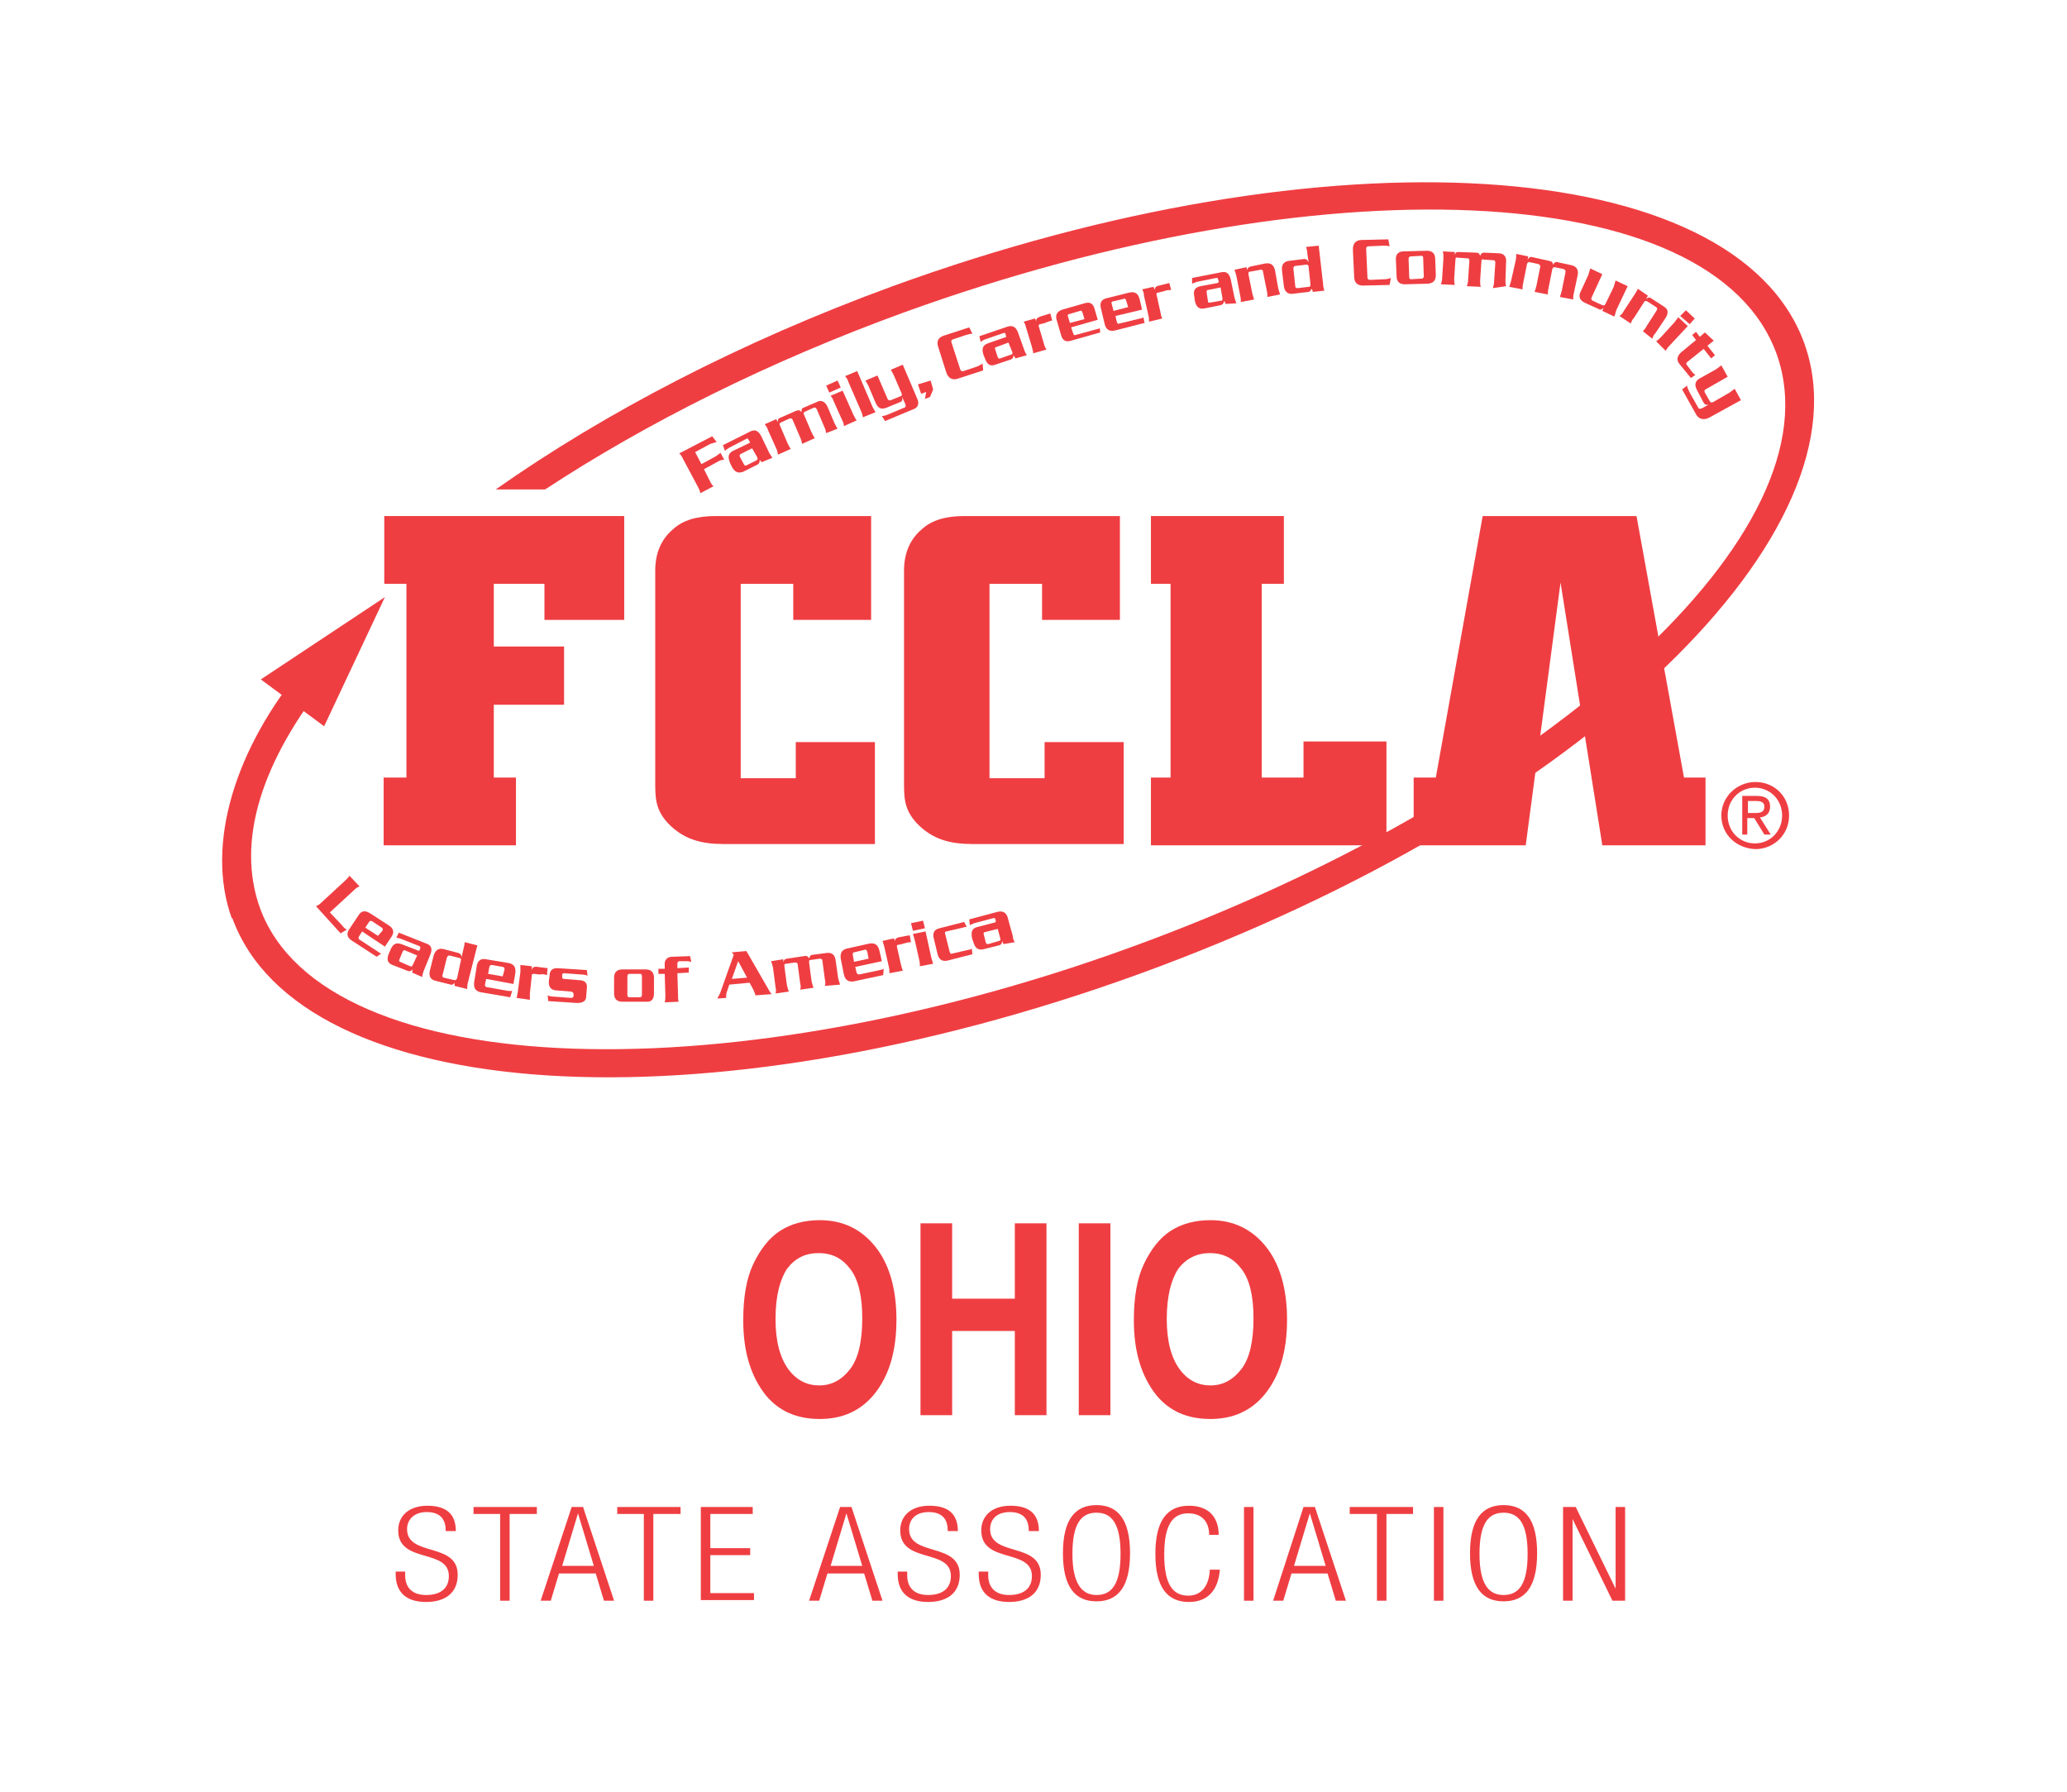 <?xml version="1.0" encoding="utf-8"?>
<!-- Generator: Adobe Illustrator 22.0.1, SVG Export Plug-In . SVG Version: 6.00 Build 0)  -->
<svg version="1.1" id="Layer_1" xmlns="http://www.w3.org/2000/svg" xmlns:xlink="http://www.w3.org/1999/xlink" x="0px" y="0px"
	 viewBox="0 0 326.5 283" style="enable-background:new 0 0 326.5 283;" xml:space="preserve">
<style type="text/css">
	.st0{fill:#EF3E42;}
	.st1{fill-rule:evenodd;clip-rule:evenodd;fill:#EF3E42;}
</style>
<g>
	<g>
		<g>
			<path class="st0" d="M117.4,208.5c0-3.6,0.5-6.6,1.6-8.9s2.5-4.1,4.2-5.2c1.7-1.1,3.8-1.7,6.3-1.7c3.6,0,6.5,1.4,8.7,4.1
				c2.2,2.7,3.4,6.6,3.4,11.6c0,5.1-1.2,9-3.6,11.9c-2.1,2.5-4.9,3.8-8.5,3.8c-3.6,0-6.4-1.2-8.5-3.7
				C118.6,217.4,117.4,213.5,117.4,208.5z M122.5,208.3c0,3.5,0.7,6.1,2,7.9s3,2.6,4.9,2.6c2,0,3.6-0.9,4.9-2.6
				c1.3-1.7,1.9-4.4,1.9-8c0-3.5-0.6-6.1-1.9-7.8s-2.9-2.5-5-2.5s-3.7,0.8-5,2.5C123.2,202.1,122.5,204.7,122.5,208.3z"/>
			<path class="st0" d="M145.4,223.5v-30.3h5v11.9h9.9v-11.9h5v30.3h-5v-13.3h-9.9v13.3H145.4z"/>
			<path class="st0" d="M170.4,223.5v-30.3h5v30.3H170.4z"/>
			<path class="st0" d="M179.1,208.5c0-3.6,0.5-6.6,1.6-8.9c1.1-2.3,2.5-4.1,4.2-5.2c1.7-1.1,3.8-1.7,6.3-1.7c3.6,0,6.5,1.4,8.7,4.1
				c2.2,2.7,3.4,6.6,3.4,11.6c0,5.1-1.2,9-3.6,11.9c-2.1,2.5-4.9,3.8-8.5,3.8c-3.6,0-6.4-1.2-8.5-3.7
				C180.3,217.4,179.1,213.5,179.1,208.5z M184.3,208.3c0,3.5,0.7,6.1,2,7.9s3,2.6,4.9,2.6c2,0,3.6-0.9,4.9-2.6
				c1.3-1.7,1.9-4.4,1.9-8c0-3.5-0.6-6.1-1.9-7.8c-1.3-1.7-2.9-2.5-5-2.5c-2,0-3.7,0.8-5,2.5C185,202.1,184.3,204.7,184.3,208.3z"/>
		</g>
		<g>
			<path class="st0" d="M70.4,241.7c0-1.8-0.9-2.9-3-2.9c-2,0-3.1,1.2-3.1,2.7c0,4.4,8,2,8,7.2c0,2.9-2,4.3-5,4.3
				c-3.1,0-4.8-1.5-4.8-4.4v-0.4H64v0.6c0,1.9,1.1,3.1,3.3,3.1c2.1,0,3.6-0.9,3.6-3c0-4.4-8-1.9-8-7.2c0-2.3,1.7-3.9,4.6-3.9
				c3.1,0,4.5,1.4,4.5,4H70.4z"/>
			<path class="st0" d="M79.1,239.1h-4.3V238h10v1.1h-4.3v13.7h-1.5V239.1z"/>
			<path class="st0" d="M90.3,238h1.8l4.9,14.8h-1.6l-1.3-4.3h-5.8l-1.3,4.3h-1.6L90.3,238z M93.8,247.3l-2.5-8.3h0l-2.5,8.3H93.8z"
				/>
			<path class="st0" d="M101.8,239.1h-4.3V238h10v1.1h-4.3v13.7h-1.5V239.1z"/>
			<path class="st0" d="M110.7,238h8.2v1.1h-6.7v5.4h6.3v1.1h-6.3v6h6.9v1.1h-8.4V238z"/>
			<path class="st0" d="M132.7,238h1.8l4.9,14.8h-1.6l-1.3-4.3h-5.8l-1.3,4.3h-1.6L132.7,238z M136.2,247.3l-2.5-8.3h0l-2.5,8.3
				H136.2z"/>
			<path class="st0" d="M149.7,241.7c0-1.8-0.9-2.9-3-2.9s-3.1,1.2-3.1,2.7c0,4.4,8,2,8,7.2c0,2.9-2,4.3-5,4.3
				c-3.1,0-4.8-1.5-4.8-4.4v-0.4h1.5v0.6c0,1.9,1.1,3.1,3.3,3.1c2.1,0,3.6-0.9,3.6-3c0-4.4-8-1.9-8-7.2c0-2.3,1.7-3.9,4.6-3.9
				c3.1,0,4.5,1.4,4.5,4H149.7z"/>
			<path class="st0" d="M162.5,241.7c0-1.8-0.9-2.9-3-2.9s-3.1,1.2-3.1,2.7c0,4.4,8,2,8,7.2c0,2.9-2,4.3-5,4.3
				c-3.1,0-4.8-1.5-4.8-4.4v-0.4h1.5v0.6c0,1.9,1.1,3.1,3.3,3.1c2.1,0,3.6-0.9,3.6-3c0-4.4-8-1.9-8-7.2c0-2.3,1.7-3.9,4.6-3.9
				c3.1,0,4.5,1.4,4.5,4H162.5z"/>
			<path class="st0" d="M173.2,237.7c3.4,0,5.3,2.3,5.3,7.6s-1.9,7.6-5.3,7.6c-3.4,0-5.3-2.3-5.3-7.6S169.8,237.7,173.2,237.7z
				 M173.2,251.9c2.4,0,3.8-1.7,3.8-6.5c0-4.8-1.4-6.5-3.8-6.5s-3.8,1.7-3.8,6.5C169.4,250.1,170.9,251.9,173.2,251.9z"/>
			<path class="st0" d="M192.7,247.7c-0.2,3.4-1.9,5.3-4.9,5.3c-3.4,0-5.3-2.3-5.3-7.6s1.9-7.6,5.3-7.6c3.4,0,4.7,2.1,4.7,4.6h-1.5
				c0-2-1.1-3.4-3.3-3.4c-2.4,0-3.8,1.7-3.8,6.5c0,4.8,1.4,6.5,3.8,6.5c2.1,0,3.3-1.6,3.4-4.1H192.7z"/>
			<path class="st0" d="M196.5,238h1.5v14.8h-1.5V238z"/>
			<path class="st0" d="M205.9,238h1.8l4.9,14.8h-1.6l-1.3-4.3H204l-1.3,4.3h-1.6L205.9,238z M209.4,247.3l-2.5-8.3h0l-2.5,8.3
				H209.4z"/>
			<path class="st0" d="M217.5,239.1h-4.3V238h10v1.1H219v13.7h-1.5V239.1z"/>
			<path class="st0" d="M226.5,238h1.5v14.8h-1.5V238z"/>
			<path class="st0" d="M237.5,237.7c3.4,0,5.3,2.3,5.3,7.6s-1.9,7.6-5.3,7.6c-3.4,0-5.3-2.3-5.3-7.6S234.1,237.7,237.5,237.7z
				 M237.5,251.9c2.4,0,3.8-1.7,3.8-6.5c0-4.8-1.4-6.5-3.8-6.5s-3.8,1.7-3.8,6.5C233.7,250.1,235.1,251.9,237.5,251.9z"/>
			<path class="st0" d="M246.9,238h2l6.3,12.9h0V238h1.5v14.8h-2l-6.3-12.9h0v12.9h-1.5V238z"/>
		</g>
	</g>
	<g>
		<g>
			<path class="st0" d="M271.9,128.8c0-3,2.5-5.3,5.4-5.3c2.9,0,5.3,2.2,5.3,5.3c0,3.1-2.5,5.3-5.3,5.3
				C274.3,134,271.9,131.8,271.9,128.8z M277.2,133.2c2.4,0,4.3-1.9,4.3-4.4c0-2.5-1.9-4.4-4.3-4.4c-2.4,0-4.3,1.9-4.3,4.4
				C272.9,131.3,274.8,133.2,277.2,133.2z M276.1,131.8h-0.9v-6.1h2.3c1.4,0,2.1,0.5,2.1,1.7c0,1.1-0.7,1.6-1.6,1.7l1.7,2.7h-1
				l-1.6-2.6h-1.1V131.8z M277.2,128.4c0.8,0,1.5-0.1,1.5-1c0-0.8-0.7-0.9-1.3-0.9h-1.3v1.9H277.2z"/>
		</g>
		<g>
			<polygon class="st0" points="98.6,97.9 98.6,81.5 60.7,81.5 60.7,92.2 64.2,92.2 64.2,122.8 60.6,122.8 60.6,133.5 81.5,133.5 
				81.5,122.8 78,122.8 78,111.3 89.1,111.3 89.1,102.1 78,102.1 78,92.2 86,92.2 86,97.9 98.6,97.9 			"/>
			<path class="st0" d="M138.2,133.5v-16.3h-12.5v5.7h-8.7V92.2h8.3v5.7h12.3V81.5h-24.6c-2.8,0-5.1,0.6-6.7,2.1
				c-1.8,1.5-2.8,3.7-2.8,6.5v32.9c0,2.8-0.1,4.7,2,7c2.5,2.6,5.3,3.3,8.9,3.3H138.2L138.2,133.5z"/>
			<path class="st0" d="M177.5,133.5v-16.3h-12.5v5.7h-8.7V92.2h8.3v5.7h12.3V81.5h-24.6c-2.8,0-5.1,0.6-6.7,2.1
				c-1.8,1.5-2.8,3.7-2.8,6.5v32.9c0,2.8-0.1,4.7,2,7c2.5,2.6,5.3,3.3,8.9,3.3H177.5L177.5,133.5z"/>
			<polygon class="st0" points="219,133.5 219,117.1 205.9,117.1 205.9,122.8 199.3,122.8 199.3,92.2 202.8,92.2 202.8,81.5 
				181.8,81.5 181.8,92.2 184.9,92.2 184.9,122.8 181.8,122.8 181.8,133.5 219,133.5 			"/>
			<path class="st1" d="M253.1,133.5h16.3l0,0v-10.7H266l-7.5-41.3h-24.3l-7.4,41.3h-3.5v10.7h17.7l5.5-41.5L253.1,133.5z"/>
			<polygon class="st0" points="41.2,107.3 51.2,114.7 60.8,94.3 41.2,107.3 			"/>
			<path class="st0" d="M113.2,69.8l-0.7-0.9l-5.2,2.7c0.2,0.2,0.3,0.3,0.5,0.7l2.5,4.7c0.2,0.4,0.3,0.6,0.3,0.9l2.1-1.1
				c-0.2-0.2-0.3-0.3-0.5-0.7l-1-2l2.2-1.2c0.3-0.2,0.7-0.3,1-0.3l-0.6-1.1c-0.2,0.2-0.5,0.4-0.8,0.6l-2.2,1.2l-1-1.9l2.4-1.3
				C112.6,70,112.9,69.9,113.2,69.8L113.2,69.8z"/>
			<path class="st1" d="M122,72.3c-0.2-0.3-0.3-0.5-0.5-0.8l-1.3-2.7c-0.4-0.7-0.9-1.1-1.8-0.6l-4.2,2.1l0.3,0.9
				c0.2-0.2,0.4-0.3,0.7-0.5l2.7-1.4c0.2-0.1,0.3,0,0.3,0.1l0.2,0.3c0.1,0.2,0,0.3-0.1,0.3l-2.5,1.2c-0.8,0.4-0.9,1-0.4,2.1l0.1,0.2
				c0.5,1.1,1.1,1.3,1.9,1l2.2-1.1c0.4-0.2,0.4-0.5,0.4-0.8l0,0l0.3,0.4L122,72.3L122,72.3z M119.6,72.2c0.1,0.2,0.1,0.4-0.1,0.5
				l-1.6,0.8c-0.2,0.1-0.3,0-0.4-0.2l-0.6-1.1c-0.1-0.2-0.1-0.4,0.1-0.5l1.8-0.9L119.6,72.2L119.6,72.2z"/>
			<path class="st0" d="M132.3,67.7c-0.2-0.3-0.3-0.5-0.5-0.9l-1.1-2.6c-0.4-0.8-1-1.1-1.7-0.7l-2.1,0.9c-0.3,0.1-0.3,0.4-0.3,0.7
				c-0.2-0.3-0.4-0.4-0.9-0.2l-2.5,1.1c-0.3,0.1-0.4,0.4-0.3,0.7l0,0l-0.3-0.5l-1.8,0.8c0.2,0.3,0.4,0.5,0.5,0.9l1.3,2.9
				c0.2,0.4,0.2,0.6,0.3,1l2-0.9c-0.2-0.3-0.3-0.5-0.5-0.9l-1.2-2.8c-0.1-0.2-0.1-0.4,0.2-0.5l1.3-0.6c0.2-0.1,0.4,0,0.5,0.2
				l1.2,2.8c0.2,0.4,0.2,0.6,0.3,1l2-0.9c-0.2-0.3-0.3-0.5-0.5-0.9l-1.2-2.8c-0.1-0.2-0.1-0.4,0.2-0.5l1.3-0.6
				c0.2-0.1,0.4,0,0.5,0.2l1.2,2.8c0.2,0.4,0.2,0.6,0.3,1L132.3,67.7L132.3,67.7z"/>
			<path class="st1" d="M132.8,61.2l-0.5-1.1l-1.8,0.8L131,62L132.8,61.2L132.8,61.2z M135.3,66.4c-0.2-0.3-0.3-0.5-0.5-0.9
				l-1.7-3.8l-1.9,0.8c0.2,0.3,0.4,0.5,0.5,0.9l1.3,2.9c0.2,0.4,0.3,0.6,0.3,1L135.3,66.4L135.3,66.4z"/>
			<path class="st0" d="M138.3,65.1c-0.2-0.3-0.3-0.5-0.5-0.9l-2.4-5.6l-1.9,0.8c0.2,0.3,0.4,0.5,0.5,0.9l2,4.6
				c0.2,0.4,0.2,0.6,0.3,1L138.3,65.1L138.3,65.1z"/>
			<path class="st0" d="M144.9,63l-2.3-5.4l-1.9,0.8c0.2,0.3,0.3,0.5,0.5,0.9l1.2,2.8c0.1,0.2,0.1,0.4-0.2,0.5l-1.5,0.6
				c-0.2,0.1-0.4,0-0.5-0.2l-1.6-3.7l-1.9,0.8c0.2,0.3,0.3,0.5,0.5,0.9l1.1,2.6c0.4,0.9,0.9,1.1,1.7,0.8l2.2-0.9
				c0.3-0.1,0.4-0.4,0.3-0.8l0,0l0.5,1.1c0.1,0.3,0.1,0.5-0.2,0.6l-2.4,1c-0.4,0.2-0.8,0.3-1.1,0.3l0.5,0.8l4.3-1.8
				C145.1,64.4,145.2,63.7,144.9,63L144.9,63z"/>
			<polygon class="st0" points="147.4,61.5 147,60.1 145,60.7 145.5,62.2 146.3,61.9 146.1,63 146.9,62.7 147.4,61.5 			"/>
			<path class="st0" d="M155.2,57.4c-0.2,0.2-0.5,0.3-0.9,0.5l-2.1,0.7c-0.2,0.1-0.4,0-0.5-0.2l-1.4-4.3c-0.1-0.3,0-0.4,0.2-0.5
				l2.1-0.7c0.4-0.1,0.7-0.2,1-0.2l-0.5-1l-4,1.3c-0.9,0.3-1.2,0.9-0.9,1.8l1.3,4.1c0.3,0.8,0.9,1.2,1.8,0.9l4-1.3L155.2,57.4
				L155.2,57.4z"/>
			<path class="st1" d="M162.2,56.1c-0.2-0.3-0.3-0.5-0.4-0.8l-1-2.8c-0.3-0.8-0.8-1.2-1.7-0.9l-4.4,1.5l0.2,0.9
				c0.3-0.2,0.4-0.3,0.7-0.4l2.9-1c0.2-0.1,0.3,0,0.3,0.1l0.1,0.3c0.1,0.2,0,0.3-0.2,0.3l-2.6,0.9c-0.9,0.3-1.1,0.9-0.7,2l0.1,0.2
				c0.4,1.2,0.9,1.5,1.7,1.2l2.4-0.8c0.4-0.1,0.5-0.5,0.5-0.7l0,0l0.3,0.5L162.2,56.1L162.2,56.1z M159.9,55.6
				c0.1,0.2,0,0.4-0.2,0.4l-1.7,0.6c-0.2,0.1-0.3,0-0.4-0.2l-0.4-1.2c-0.1-0.2,0-0.4,0.2-0.4l1.9-0.7L159.9,55.6L159.9,55.6z"/>
			<path class="st0" d="M166.2,50.6l-0.3-1.1l-1.6,0.5c-0.5,0.2-0.7,0.4-0.6,0.8l0,0l-0.2-0.5l-1.8,0.5c0.2,0.3,0.3,0.6,0.4,1l0.9,3
				c0.1,0.4,0.2,0.7,0.2,1l2.1-0.6c-0.2-0.3-0.3-0.5-0.4-0.9l-0.8-2.7c-0.1-0.2,0-0.4,0.2-0.4l0.8-0.2
				C165.5,50.8,165.9,50.7,166.2,50.6L166.2,50.6z"/>
			<path class="st1" d="M173.7,51.8c-0.1,0.1-0.3,0.2-0.5,0.2l-3.3,0.9c-0.2,0.1-0.3,0-0.4-0.3l-0.3-0.9l4.2-1.2l-0.5-1.7
				c-0.2-0.8-0.7-1.2-1.6-0.9l-3.5,1c-0.9,0.3-1.1,0.9-0.9,1.6l0.7,2.4c0.2,0.8,0.7,1.2,1.6,0.9l4.6-1.3L173.7,51.8L173.7,51.8z
				 M171.3,50.4L169,51l-0.3-1c-0.1-0.2,0-0.4,0.2-0.4l1.7-0.5c0.2-0.1,0.3,0,0.4,0.3L171.3,50.4L171.3,50.4z"/>
			<path class="st1" d="M180.6,50.1c-0.1,0.1-0.3,0.2-0.5,0.2l-3.3,0.8c-0.2,0.1-0.3,0-0.4-0.3l-0.2-0.9l4.2-1l-0.4-1.7
				c-0.2-0.8-0.7-1.2-1.6-1l-3.6,0.9c-0.9,0.2-1.1,0.8-0.9,1.6l0.6,2.5c0.2,0.8,0.7,1.2,1.6,1l4.7-1.2L180.6,50.1L180.6,50.1z
				 M178.2,48.5l-2.3,0.6l-0.3-1.1c-0.1-0.2,0-0.4,0.2-0.4l1.7-0.4c0.2-0.1,0.3,0,0.4,0.3L178.2,48.5L178.2,48.5z"/>
			<path class="st0" d="M185,45.8l-0.3-1.1l-1.6,0.4c-0.6,0.1-0.7,0.4-0.7,0.7l0,0l-0.2-0.5l-1.8,0.4c0.2,0.3,0.3,0.6,0.3,1l0.7,3.1
				c0.1,0.4,0.1,0.7,0.1,1l2.1-0.5c-0.2-0.3-0.2-0.6-0.3-1l-0.6-2.7c-0.1-0.2,0-0.4,0.3-0.4l0.8-0.2C184.3,45.8,184.7,45.8,185,45.8
				L185,45.8z"/>
			<path class="st1" d="M195.3,47.9c-0.1-0.3-0.2-0.5-0.3-0.9l-0.6-2.9c-0.2-0.8-0.6-1.3-1.5-1.1l-4.6,0.9l0,0.9
				c0.3-0.1,0.5-0.2,0.8-0.3l3-0.6c0.2,0,0.3,0,0.3,0.2l0.1,0.3c0,0.2-0.1,0.3-0.2,0.3l-2.7,0.5c-0.9,0.2-1.2,0.7-0.9,1.9l0,0.2
				c0.2,1.2,0.7,1.6,1.6,1.4l2.5-0.5c0.4-0.1,0.5-0.4,0.6-0.7l0,0l0.2,0.5L195.3,47.9L195.3,47.9z M193.1,47.1c0,0.3,0,0.4-0.3,0.4
				l-1.7,0.3c-0.2,0-0.3,0-0.3-0.3l-0.2-1.3c0-0.3,0-0.4,0.2-0.4l2-0.4L193.1,47.1L193.1,47.1z"/>
			<path class="st0" d="M202.2,46.5c-0.1-0.3-0.2-0.6-0.3-1l-0.5-2.8c-0.2-0.9-0.7-1.2-1.5-1.1l-2.4,0.5c-0.3,0.1-0.5,0.3-0.5,0.6
				l0,0l-0.1-0.5l-1.9,0.4c0.1,0.3,0.2,0.6,0.3,1l0.6,3.1c0.1,0.4,0.1,0.7,0.1,1l2.1-0.4c-0.1-0.3-0.2-0.6-0.3-1l-0.6-3
				c0-0.3,0-0.4,0.3-0.4l1.6-0.3c0.2,0,0.4,0,0.4,0.3l0.6,3c0.1,0.4,0.1,0.7,0.1,1L202.2,46.5L202.2,46.5z"/>
			<path class="st1" d="M209.2,45.9c-0.1-0.3-0.2-0.6-0.2-1l-0.7-6.1l-2,0.2c0.1,0.3,0.2,0.6,0.2,1l0.2,1.4l0,0
				c-0.2-0.3-0.3-0.5-0.7-0.5l-2.4,0.3c-0.8,0.1-1.2,0.6-1.1,1.5l0.3,2.5c0.1,0.9,0.7,1.3,1.4,1.2l2.5-0.3c0.2,0,0.4-0.3,0.5-0.5
				l0,0l0.2,0.5L209.2,45.9L209.2,45.9z M207,44.9c0,0.2,0,0.4-0.3,0.4l-1.7,0.2c-0.2,0-0.4,0-0.4-0.3l-0.3-2.8
				c0-0.2,0.1-0.4,0.3-0.4l1.7-0.2c0.3,0,0.4,0.1,0.4,0.3L207,44.9L207,44.9z"/>
			<path class="st0" d="M219.7,43.9c-0.3,0.1-0.6,0.2-1,0.2l-2.3,0.1c-0.2,0-0.4-0.1-0.4-0.4l-0.2-4.5c0-0.3,0.1-0.4,0.4-0.4
				l2.3-0.1c0.4,0,0.7,0,1,0.1l-0.2-1.1l-4.2,0.1c-1,0-1.4,0.6-1.4,1.5l0.2,4.3c0,0.9,0.5,1.4,1.4,1.4l4.2-0.1L219.7,43.9
				L219.7,43.9z"/>
			<path class="st1" d="M226.8,43.4l-0.1-2.5c0-0.8-0.4-1.3-1.3-1.3l-3.7,0.1c-0.9,0-1.3,0.6-1.2,1.4l0.1,2.5c0,0.8,0.4,1.3,1.3,1.3
				l3.7-0.1C226.5,44.7,226.8,44.2,226.8,43.4L226.8,43.4z M224.9,43.6c0,0.2-0.1,0.4-0.3,0.4l-1.7,0.1c-0.2,0-0.3-0.1-0.3-0.3
				l-0.1-2.9c0-0.2,0.1-0.4,0.3-0.4l1.7-0.1c0.2,0,0.3,0.1,0.3,0.3L224.9,43.6L224.9,43.6z"/>
			<path class="st0" d="M237.9,45.2c-0.1-0.3-0.1-0.6-0.1-1l0.1-2.8c0.1-0.9-0.4-1.4-1.2-1.4l-2.3-0.1c-0.3,0-0.5,0.2-0.6,0.5
				c-0.1-0.3-0.2-0.5-0.7-0.5l-2.7-0.1c-0.4,0-0.5,0.1-0.6,0.5l0,0l0-0.5l-1.9-0.1c0.1,0.3,0.1,0.6,0.1,1.1l-0.2,3.1
				c0,0.4-0.1,0.7-0.2,1l2.2,0.1c-0.1-0.3-0.1-0.6-0.1-1l0.2-3c0-0.3,0.1-0.4,0.4-0.3l1.5,0.1c0.2,0,0.3,0.1,0.3,0.4l-0.2,3
				c0,0.4-0.1,0.7-0.2,1l2.2,0.1c-0.1-0.3-0.1-0.6-0.1-1l0.2-3c0-0.3,0.1-0.4,0.4-0.3l1.5,0.1c0.2,0,0.3,0.1,0.3,0.4l-0.2,3
				c0,0.4-0.1,0.7-0.2,1L237.9,45.2L237.9,45.2z"/>
			<path class="st0" d="M248.5,47.3c0-0.3,0-0.6,0.1-1l0.6-2.8c0.2-0.9-0.2-1.4-0.9-1.6l-2.3-0.5c-0.3-0.1-0.5,0.1-0.7,0.4
				c0-0.3-0.1-0.5-0.6-0.6l-2.7-0.6c-0.3-0.1-0.5,0.1-0.7,0.4l0,0l0.1-0.5l-1.9-0.4c0,0.3,0,0.7-0.1,1.1l-0.7,3.1
				c-0.1,0.4-0.2,0.7-0.3,1l2.1,0.4c0-0.3,0-0.6,0.1-1l0.6-3c0.1-0.3,0.2-0.3,0.4-0.3l1.4,0.3c0.2,0.1,0.3,0.2,0.3,0.4l-0.6,3
				c-0.1,0.4-0.2,0.7-0.3,1l2.1,0.4c0-0.3,0-0.6,0.1-1l0.6-3c0.1-0.3,0.2-0.3,0.4-0.3l1.4,0.3c0.2,0.1,0.3,0.2,0.3,0.4l-0.6,3
				c-0.1,0.4-0.2,0.7-0.3,1L248.5,47.3L248.5,47.3z"/>
			<path class="st0" d="M255,50c0.1-0.3,0.2-0.6,0.3-1l1.8-3.8l-1.9-0.9c-0.1,0.3-0.2,0.6-0.3,1l-1.3,2.7c-0.1,0.2-0.2,0.3-0.5,0.2
				l-1.5-0.7c-0.2-0.1-0.3-0.2-0.2-0.5l1.7-3.7l-1.9-0.9c-0.1,0.3-0.2,0.6-0.3,1l-1.2,2.6c-0.4,0.8-0.2,1.4,0.6,1.8l2.2,1
				c0.3,0.2,0.5,0.1,0.8-0.2l0,0l-0.2,0.5L255,50L255,50z"/>
			<path class="st0" d="M261,53.5c0.1-0.3,0.2-0.6,0.5-0.9l1.6-2.4c0.5-0.8,0.4-1.4-0.3-1.8l-2-1.3c-0.3-0.2-0.5-0.1-0.8,0.1l0,0
				l0.3-0.5l-1.6-1.1c-0.1,0.3-0.3,0.6-0.5,0.9l-1.7,2.6c-0.2,0.4-0.4,0.6-0.7,0.8l1.8,1.2c0.1-0.3,0.2-0.6,0.5-0.9l1.6-2.5
				c0.1-0.2,0.3-0.2,0.5-0.1l1.4,0.9c0.2,0.1,0.2,0.3,0.1,0.5l-1.6,2.5c-0.2,0.4-0.4,0.6-0.6,0.8L261,53.5L261,53.5z"/>
			<path class="st1" d="M266.9,51.2l0.8-0.9l-1.4-1.3l-0.9,0.9L266.9,51.2L266.9,51.2z M263.1,55.4c0.2-0.3,0.3-0.5,0.6-0.8l2.9-3.1
				l-1.5-1.4c-0.2,0.3-0.4,0.5-0.6,0.8l-2.1,2.3c-0.3,0.3-0.5,0.5-0.8,0.7L263.1,55.4L263.1,55.4z"/>
			<path class="st0" d="M267.8,59.2c-0.2-0.1-0.5-0.4-0.7-0.7l-0.6-0.8c-0.2-0.2-0.2-0.4,0.1-0.6l2.5-2l1.2,1.5l0.6-0.5l-1.2-1.5
				l1-0.8l-1.4-1.3l-0.8,0.7l-0.6-0.8l-0.6,0.5l0.6,0.8l-2.3,1.9c-0.6,0.5-0.9,1.2-0.3,1.9l1.8,2.2L267.8,59.2L267.8,59.2z"/>
			<path class="st0" d="M269.9,66l5.1-2.8l-1-1.8c-0.3,0.2-0.5,0.4-0.8,0.6l-2.6,1.5c-0.2,0.1-0.4,0.1-0.5-0.1l-0.8-1.4
				c-0.1-0.2-0.1-0.4,0.1-0.5l3.5-2l-1-1.8c-0.3,0.2-0.5,0.4-0.8,0.6l-2.5,1.4c-0.8,0.4-1,1-0.6,1.8l1.1,2.1
				c0.2,0.3,0.4,0.4,0.8,0.3l0,0l-1.1,0.6c-0.3,0.1-0.5,0.1-0.6-0.2l-1.3-2.3c-0.2-0.4-0.4-0.8-0.4-1.1l-0.8,0.6l2.3,4.1
				C268.5,66.3,269.3,66.3,269.9,66L269.9,66z"/>
			<path class="st0" d="M54.8,146.8c-0.3-0.1-0.5-0.3-0.8-0.7l-1.9-2l3.9-3.6c0.3-0.3,0.5-0.4,0.8-0.5l-1.6-1.7
				c-0.1,0.2-0.3,0.4-0.6,0.7l-3.9,3.6c-0.3,0.3-0.5,0.4-0.8,0.5l3.9,4.3L54.8,146.8L54.8,146.8z"/>
			<path class="st1" d="M60.2,150.6c-0.1-0.1-0.3-0.1-0.5-0.3l-2.9-1.9c-0.2-0.1-0.2-0.3-0.1-0.5l0.5-0.8l3.6,2.4l1-1.5
				c0.5-0.7,0.4-1.3-0.3-1.8l-3.1-2c-0.8-0.5-1.4-0.3-1.8,0.4l-1.4,2.1c-0.5,0.7-0.4,1.3,0.3,1.8l4,2.6L60.2,150.6L60.2,150.6z
				 M59.7,147.8l-2-1.3l0.6-0.9c0.1-0.2,0.3-0.2,0.5-0.1l1.5,1c0.2,0.1,0.2,0.3,0.1,0.5L59.7,147.8L59.7,147.8z"/>
			<path class="st1" d="M66.7,154.3c0-0.3,0.1-0.6,0.2-0.9l1.1-2.7c0.3-0.8,0.2-1.4-0.7-1.7l-4.3-1.7l-0.4,0.8
				c0.3,0,0.5,0.1,0.8,0.2l2.8,1.1c0.2,0.1,0.2,0.2,0.2,0.3l-0.1,0.3c-0.1,0.2-0.2,0.2-0.3,0.1l-2.6-1c-0.9-0.3-1.4,0-1.8,1.1
				l-0.1,0.2c-0.5,1.1-0.3,1.7,0.5,2l2.3,0.9c0.4,0.2,0.7,0,0.9-0.2l0,0l-0.1,0.5L66.7,154.3L66.7,154.3z M65.2,152.4
				c-0.1,0.2-0.2,0.3-0.4,0.2l-1.6-0.7c-0.2-0.1-0.2-0.2-0.1-0.4l0.5-1.2c0.1-0.2,0.2-0.3,0.4-0.2l1.9,0.8L65.2,152.4L65.2,152.4z"
				/>
			<path class="st1" d="M73.8,156.2c0-0.3,0-0.6,0.1-1l1.5-5.9l-2-0.5c0,0.3-0.1,0.7-0.2,1.1l-0.3,1.3l0,0c0-0.3-0.1-0.6-0.5-0.7
				l-2.3-0.6c-0.8-0.2-1.3,0.1-1.6,1l-0.6,2.4c-0.2,0.9,0.1,1.4,0.9,1.6l2.4,0.6c0.2,0.1,0.5-0.1,0.6-0.3l0,0l0,0.5L73.8,156.2
				L73.8,156.2z M72.2,154.5c-0.1,0.2-0.2,0.3-0.4,0.3l-1.7-0.4c-0.2-0.1-0.3-0.2-0.2-0.4l0.7-2.8c0.1-0.2,0.2-0.3,0.4-0.3l1.6,0.4
				c0.2,0.1,0.3,0.2,0.2,0.4L72.2,154.5L72.2,154.5z"/>
			<path class="st1" d="M80.9,156.5c-0.2,0-0.4,0-0.6,0l-3.4-0.6c-0.2,0-0.3-0.2-0.3-0.4l0.2-0.9l4.3,0.8l0.3-1.7
				c0.1-0.8-0.1-1.4-1-1.6l-3.6-0.6c-0.9-0.2-1.4,0.3-1.5,1.1l-0.4,2.5c-0.1,0.8,0.1,1.4,1,1.6l4.7,0.8L80.9,156.5L80.9,156.5z
				 M79.4,154.2l-2.3-0.4l0.2-1.1c0-0.2,0.2-0.3,0.4-0.3l1.7,0.3c0.2,0,0.3,0.2,0.3,0.4L79.4,154.2L79.4,154.2z"/>
			<path class="st0" d="M86.4,154l0.1-1.1l-1.6-0.2c-0.6-0.1-0.8,0.1-0.9,0.5l0,0l0-0.6l-1.8-0.2c0,0.3,0,0.7,0,1.1l-0.4,3.1
				c-0.1,0.4-0.1,0.7-0.2,1l2.1,0.3c0-0.3,0-0.6,0-1l0.3-2.8c0-0.3,0.1-0.3,0.4-0.3l0.8,0.1C85.7,153.8,86.1,153.9,86.4,154
				L86.4,154z"/>
			<path class="st0" d="M92.6,157.3l0.1-1.3c0.1-0.8-0.4-1.2-1.2-1.2l-2.4-0.2c-0.2,0-0.3-0.1-0.3-0.3l0-0.3c0-0.2,0.1-0.3,0.3-0.3
				l2.7,0.2c0.4,0,0.8,0.1,1,0.2l-0.1-0.9l-4.7-0.3c-0.7,0-1.2,0.3-1.2,1.3l-0.1,0.7c-0.1,0.9,0.3,1.4,1,1.5l2.5,0.2
				c0.2,0,0.4,0.2,0.4,0.4l0,0.3c0,0.2-0.2,0.3-0.4,0.3l-2.7-0.2c-0.4,0-0.8-0.1-1-0.2l0.1,0.9l4.5,0.3
				C92.1,158.4,92.6,158.1,92.6,157.3L92.6,157.3z"/>
			<path class="st1" d="M103.3,156.9v-2.5c0-0.8-0.4-1.3-1.3-1.3h-3.7c-0.9,0-1.3,0.5-1.3,1.3v2.5c0,0.8,0.4,1.3,1.3,1.3h3.7
				C102.9,158.3,103.3,157.8,103.3,156.9L103.3,156.9z M101.4,157.1c0,0.2-0.1,0.4-0.3,0.4h-1.7c-0.2,0-0.3-0.1-0.3-0.4v-2.9
				c0-0.2,0.1-0.4,0.3-0.4h1.7c0.2,0,0.3,0.1,0.3,0.4V157.1L101.4,157.1z"/>
			<path class="st0" d="M109.2,151.9L109,151l-2.8,0.1c-0.9,0-1.3,0.6-1.2,1.4l0,0.5l-1,0l0,0.8l1,0l0.1,3.4c0,0.4,0,0.7-0.1,1.1
				l2.2-0.1c-0.1-0.3-0.1-0.6-0.1-1.1l-0.1-3.4l1.8-0.1l0-0.8l-1.8,0.1l0-0.7c0-0.2,0.1-0.4,0.3-0.4l1.4,0
				C108.8,151.8,109,151.9,109.2,151.9L109.2,151.9z"/>
			<path class="st1" d="M121.9,157c-0.2-0.2-0.4-0.5-0.6-0.9l-3.4-5.9l-2.3,0.2l0.3,0.4l-2.1,5.9c-0.1,0.3-0.3,0.6-0.5,1l1.4-0.1
				c0-0.3,0-0.7,0.1-0.9l0.4-1.2l3.2-0.3l0.6,1.1c0.1,0.3,0.2,0.5,0.3,0.7c0,0.1,0,0.1,0,0.2L121.9,157L121.9,157z M118,154.4
				l-2.4,0.2l1-2.8L118,154.4L118,154.4z"/>
			<path class="st0" d="M132.7,155.5c-0.1-0.3-0.2-0.6-0.3-1l-0.4-2.8c-0.1-0.9-0.6-1.3-1.4-1.2l-2.3,0.3c-0.3,0-0.4,0.3-0.5,0.6
				c-0.1-0.3-0.3-0.5-0.8-0.4l-2.7,0.4c-0.4,0.1-0.5,0.2-0.5,0.6l0,0l-0.1-0.5l-1.9,0.3c0.1,0.3,0.2,0.6,0.3,1l0.4,3.1
				c0.1,0.4,0.1,0.7,0,1l2.1-0.3c-0.1-0.3-0.2-0.6-0.3-1l-0.4-3c0-0.3,0-0.4,0.3-0.4l1.4-0.2c0.2,0,0.4,0.1,0.4,0.3l0.4,3
				c0.1,0.4,0.1,0.7,0,1l2.1-0.3c-0.1-0.3-0.2-0.6-0.3-1l-0.4-3c0-0.3,0-0.4,0.3-0.4l1.4-0.2c0.2,0,0.4,0.1,0.4,0.3l0.4,3
				c0.1,0.4,0.1,0.7,0,1L132.7,155.5L132.7,155.5z"/>
			<path class="st1" d="M139.6,153c-0.1,0.1-0.3,0.1-0.6,0.2l-3.3,0.7c-0.2,0-0.3-0.1-0.4-0.3l-0.2-0.9l4.2-0.9l-0.4-1.7
				c-0.2-0.8-0.6-1.2-1.5-1.1l-3.6,0.8c-0.9,0.2-1.1,0.8-1,1.6l0.5,2.5c0.2,0.8,0.6,1.2,1.5,1.1l4.7-1L139.6,153L139.6,153z
				 M137.2,151.4l-2.3,0.5l-0.2-1.1c0-0.2,0-0.4,0.2-0.4l1.7-0.4c0.2-0.1,0.3,0.1,0.4,0.3L137.2,151.4L137.2,151.4z"/>
			<path class="st0" d="M143.9,148.8l-0.2-1.1l-1.6,0.3c-0.6,0.1-0.8,0.4-0.7,0.7l0,0l-0.2-0.5l-1.8,0.4c0.1,0.3,0.2,0.6,0.3,1
				l0.7,3.1c0.1,0.4,0.1,0.7,0.1,1l2.1-0.4c-0.1-0.3-0.2-0.6-0.3-1l-0.6-2.7c-0.1-0.3,0-0.4,0.3-0.4l0.8-0.2
				C143.1,148.9,143.5,148.8,143.9,148.8L143.9,148.8z"/>
			<path class="st1" d="M146.1,146.6l-0.3-1.2l-1.9,0.4l0.3,1.2L146.1,146.6L146.1,146.6z M147.4,152.2c-0.1-0.3-0.2-0.6-0.3-1
				l-0.9-4.1l-2,0.4c0.1,0.3,0.2,0.6,0.3,1l0.7,3.1c0.1,0.4,0.1,0.7,0.1,1L147.4,152.2L147.4,152.2z"/>
			<path class="st0" d="M153.5,149.8c-0.1,0.1-0.3,0.2-0.5,0.2l-2.6,0.6c-0.2,0.1-0.3,0-0.4-0.3l-0.7-2.8c-0.1-0.2,0-0.4,0.2-0.4
				l2.6-0.6c0.2-0.1,0.4-0.1,0.6-0.1l-0.4-0.8l-3.9,1c-0.9,0.2-1.1,0.8-0.9,1.6l0.6,2.5c0.2,0.8,0.7,1.2,1.6,1l3.9-1L153.5,149.8
				L153.5,149.8z"/>
			<path class="st1" d="M160.3,148.8c-0.2-0.3-0.3-0.5-0.3-0.9l-0.8-2.9c-0.2-0.8-0.7-1.2-1.6-1l-4.5,1.2l0.1,0.9
				c0.3-0.1,0.4-0.2,0.7-0.3l3-0.8c0.2,0,0.3,0,0.3,0.1l0.1,0.3c0,0.2-0.1,0.3-0.2,0.3l-2.7,0.7c-0.9,0.2-1.1,0.8-0.8,2l0.1,0.2
				c0.3,1.2,0.8,1.5,1.7,1.3l2.4-0.6c0.4-0.1,0.5-0.4,0.5-0.7l0,0l0.2,0.5L160.3,148.8L160.3,148.8z M158,148.2
				c0.1,0.2,0,0.4-0.2,0.4l-1.7,0.5c-0.2,0-0.3,0-0.4-0.3l-0.3-1.2c-0.1-0.2,0-0.4,0.2-0.4l2-0.5L158,148.2L158,148.2z"/>
			<path class="st0" d="M51.8,107.1c-10.4,13-14.6,25.7-10.7,36.4l0,0c10.2,27.6,74.8,29.7,140.5,5c63-23.6,108.8-64.5,99.1-92.4
				c-9.9-28.3-72.6-30.4-137.8-6.8c-21.5,7.8-40.8,17.5-56.8,28l-7.8,0C95.5,65.2,116.9,54,141,45.2c68.7-25,133.1-21,144,9
				c10.6,29.4-34.1,73.8-105,99.6c-69.2,25.1-132.6,20.6-143.3-8.8l-0.1,0c-4.2-11.7,0.6-26.9,11.3-39.7L51.8,107.1z"/>
		</g>
	</g>
</g>
</svg>
